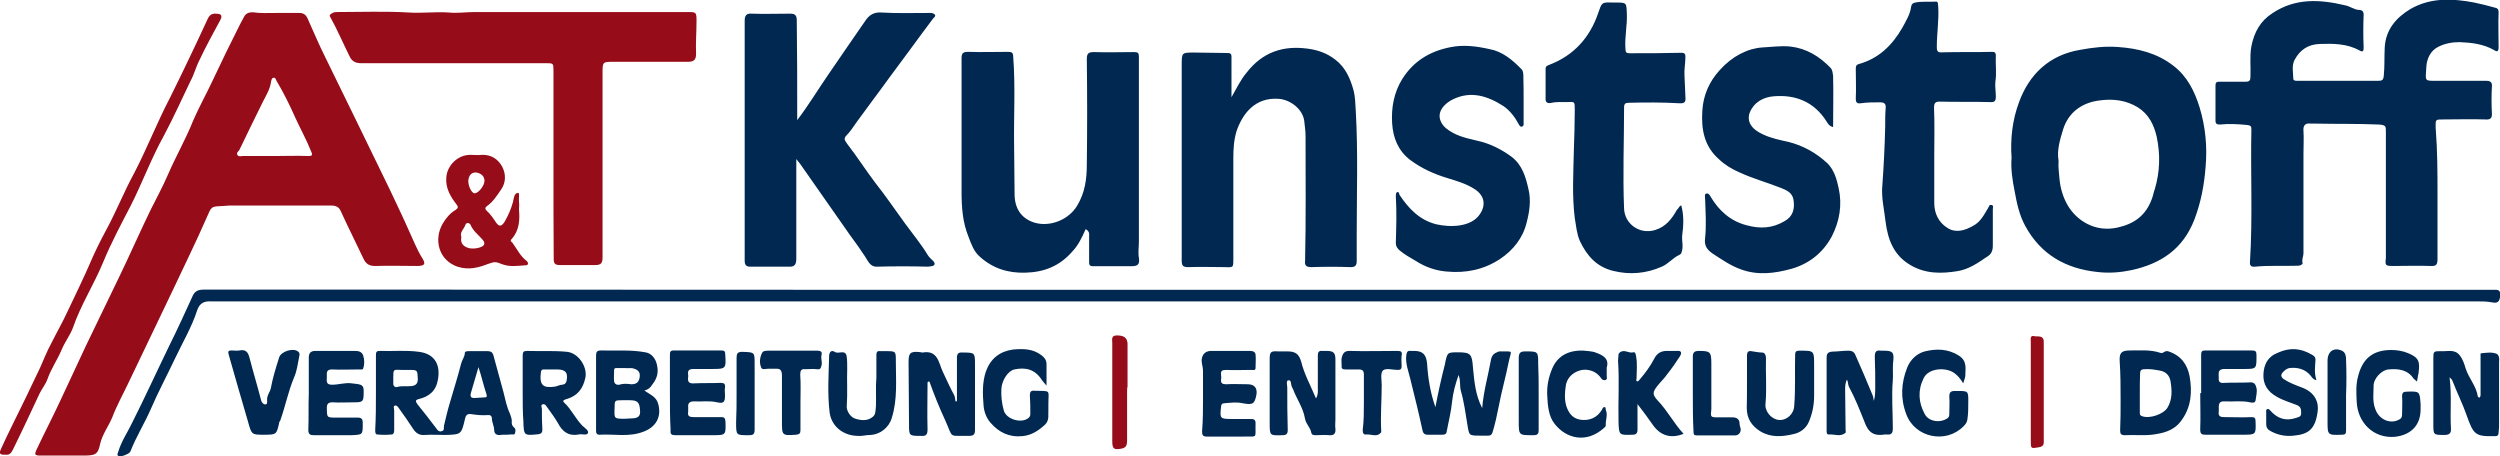 <?xml version="1.0" encoding="utf-8"?>
<!-- Generator: Adobe Illustrator 28.2.0, SVG Export Plug-In . SVG Version: 6.00 Build 0)  -->
<svg version="1.1" id="Ebene_1" xmlns="http://www.w3.org/2000/svg" xmlns:xlink="http://www.w3.org/1999/xlink" x="0px" y="0px"
	 viewBox="0 0 1080 197" style="enable-background:new 0 0 1080 197;" xml:space="preserve">
<style type="text/css">
	.st0{fill:#960C19;}
	.st1{fill:#002851;}
</style>
<g>
	<path class="st0" d="M119.1,5.6c3.4,0,6.8,0,10.1,0c1.8,0,2.8,0.6,3.6,2.2c2.6,5.8,5,11.5,7.8,17.1c4.4,9.1,8.9,18.1,13.3,27.2
		c4.8,9.9,9.7,19.9,14.5,29.8c2.8,6,5.8,12.1,8.5,18.3c1.8,3.8,3.2,7.6,5.4,11.1c1.8,2.8,1.2,3.6-2.2,3.6c-6,0-12.1-0.2-18.1,0
		c-2.6,0-4-1-5-3.2c-3.2-6.8-6.6-13.5-9.7-20.3c-0.8-2-2.2-2.6-4.2-2.6c-14.7,0-29.4,0-44.1,0c-1,0-1.8,0.2-2.8,0.2
		c-5.2,0.2-4.8,0.2-7,5.2c-2.4,5.4-4.8,10.7-7.4,16.1C73,129,64,147.5,55.1,166.2c-2.2,4.6-4.8,9.3-6.6,14.1
		c-1.6,3.8-4.2,7.2-5.2,11.3c-1,5-2.2,5.2-7.8,5.2c-6,0-12.1,0-18.1,0c-2.4,0-2.6-0.4-1.6-2.6c3.6-7.6,7.4-14.9,10.9-22.5
		c3.6-7.6,7-15.1,10.5-22.5c4.8-9.9,9.5-19.7,14.3-29.6c4.6-9.5,8.9-19.3,13.5-28.8c2.6-5.2,5.4-10.3,7.7-15.7
		c3.4-7.8,7.6-15.1,10.7-22.9c2.6-6,5.8-11.7,8.5-17.5c3.8-8.1,7.8-16.3,11.9-24.4c0.4-0.8,1-1.8,1.4-2.6c0.8-1.8,2-2.4,4-2.4
		C112.5,5.8,115.9,5.6,119.1,5.6L119.1,5.6z M118.9,67.4L118.9,67.4c4.8,0,9.3-0.2,14.1,0c1.8,0,2.2-0.2,1.4-2
		c-2-5-4.6-9.7-6.8-14.5c-2.4-5.4-5-10.7-8.1-15.9c-0.4-0.6-0.4-1.6-1.4-1.4c-0.8,0.2-0.8,1-1,1.6c-0.4,3.2-2,5.8-3.4,8.5
		c-3.4,7-7,14.1-10.3,21.1c-0.4,0.6-1.4,1.2-0.8,2.2c0.6,0.8,1.6,0.4,2.4,0.4C109.5,67.4,114.3,67.4,118.9,67.4z"/>
	<path class="st1" d="M582.9,125.2c105.3,0,210.8,0,316.2,0c59.2,0,118.6,0,177.8,0c1.6,0,3.4-0.4,3.2,2.4c-0.2,2.6-1,3.6-3.6,3
		c-2.2-0.4-4.2-0.4-6.4-0.4c-183.4,0-366.8,0-550.4,0c-140.9,0-281.6,0-422.5,0c-2,0-4,0-6,0c-3-0.2-5,0.8-6,3.8
		c-2.4,7.4-6.4,14.1-9.7,21.1c-3.4,7.2-7.2,14.3-10.3,21.5c-2.8,6.4-6.4,12.1-8.9,18.5c-0.4,1-4.2,2.4-5,2c-1-0.6-0.4-1.2-0.2-2
		c1.4-4.6,4-8.3,6-12.5c5.6-11.1,10.7-22.3,16.1-33.4c3.6-7.2,6.8-14.3,10.1-21.5c1-2.2,2.8-2.6,4.8-2.6c18.3,0,36.6,0,54.8,0
		C289.8,125.2,436.2,125.2,582.9,125.2L582.9,125.2z"/>
	<path class="st0" d="M239.1,71.2c0-13.5,0-27,0-40.5c0-3.4,0-3.4-3.2-3.4c-26.6,0-53.3,0-79.9,0c-2.4,0-4-0.8-5-3
		c-2.8-5.6-5.2-11.3-8.3-16.9c-0.6-0.8,0-1.2,0.6-1.6c0.8-0.6,1.8-0.6,2.8-0.6c10.1,0,20.3-0.4,30.4,0.2c5.8,0.4,11.5-0.4,17.3,0
		c3.6,0.4,7.6-0.2,11.3-0.2c30.6,0,61.2,0,91.8,0c3.8,0,4,0,4,3.8c0,4.8-0.4,9.5-0.2,14.3c0,2.6-1,3.4-3.6,3.4
		c-10.1,0-20.3,0-30.2,0c-0.6,0-1.2,0-1.8,0c-4.8,0-4.8,0-4.8,5c0,18.1,0,36.2,0,54c0,8.5,0,17.1,0,25.6c0,2.2-0.6,3.2-3,3.2
		c-5.2,0-10.3,0-15.3,0c-2,0-2.8-0.4-2.8-2.6C239.1,98.6,239.1,84.9,239.1,71.2L239.1,71.2z"/>
	<path class="st1" d="M1053,83.7c0,9.3,0,18.9,0,28.2c0,2.2-0.4,3.2-3,3c-5.4-0.2-10.7,0-16.1,0c-3.4,0-3.6-0.2-3.2-3.4
		c0-0.8,0-1.4,0-2.2c0-17.5,0-35,0-52.5c0-2.2,0-2.8-3-3c-9.1-0.4-18.1-0.2-27.2-0.4c-0.8,0-1.6,0-2.2,0c-2.6-0.4-3.4,1-3.2,3.2
		c0.2,3.2,0,6.4,0,9.7c0,14.3,0,28.8,0,43.1c0,1.4-0.8,2.6-0.4,4.2c0.2,0.4-0.4,0.8-1,1c-0.4,0.2-1,0.2-1.4,0.2
		c-6,0.2-12.1-0.2-18.1,0.4c-1.8,0.2-2.4-0.6-2.2-2.2c1.2-19.1,0.2-38,0.6-57c0-1.4-0.2-1.8-1.8-2c-4-0.4-7.9-0.6-11.9-0.2
		c-1.2,0-1.8-0.4-1.8-1.6c0-5.2,0-10.3,0-15.3c0-1.4,0.6-1.6,1.8-1.6c3.8,0,7.6,0,11.3,0c1.6,0,2-0.6,2-2.2
		c0.2-4.4-0.4-8.7,0.4-13.1c1.2-6,3.8-10.9,9.1-14.3c9.9-6.6,20.5-6,31.4-3.4c2.2,0.4,4,2,6.2,2c1,0,1.8,0.6,1.8,2
		c-0.2,4.8-0.2,9.5,0,14.3c0,1.6-0.4,2-1.8,1.2c-5.4-3-11.3-3-17.3-2.8c-4.8,0.2-8.3,2.4-10.7,6.8c-1.4,2.6-0.6,5.6-0.6,8.1
		c0,1.2,1.4,1,2.2,1c8.9,0,17.9,0,26.8,0c2.6,0,5.2,0,7.7,0c1.6,0,2.2-0.2,2.4-2.2c0.4-4,0.2-7.9,0.4-12.1
		c0.4-7.7,4.8-12.9,11.1-16.7c8.7-5,18.1-4.6,27.6-2.8c3,0.6,6,1.4,8.9,2.2c1,0.2,1.6,0.6,1.6,2c-0.2,5,0,10.1,0,15.1
		c0,1.8-0.6,2.2-2,1.2c-4.6-2.6-9.7-3.2-14.9-3.4c-3.2,0-6.4,0.6-9.1,2c-3.4,1.6-5,5.2-5.2,8.5c-0.4,6.8-1.2,6.2,5.6,6.2
		s13.3,0,20.1,0c2,0,2.8,0.6,2.6,2.6c-0.2,3.8-0.2,7.6,0,11.3c0.2,2.4-0.8,3-3,2.8c-6-0.2-11.9,0-17.9,0c-3.6,0-3.4,0-3.4,3.4
		C1053,65.4,1053,74.6,1053,83.7L1053,83.7z M344.4,51.9c5-6.6,8.9-13.1,13.3-19.5c5.4-7.8,10.7-15.7,16.1-23.4
		c1.6-2.4,3.6-3.8,6.8-3.6c6.6,0.4,13.3,0.2,19.9,0.2c0.4,0,1,0,1.4,0c0.8,0,1.6,0.2,2,0.8c0.4,0.6-0.4,1.2-0.8,1.6
		c-6.4,8.5-12.7,17.3-19.1,25.8c-4.6,6.4-9.3,12.5-13.9,18.9c-1.4,2-2.8,4.2-4.6,6c-1.4,1.4,0,2.6,0.6,3.6
		c4.2,5.4,7.8,11.1,11.9,16.5c4.6,5.8,8.7,11.9,13.1,17.9c3.2,4.4,6.8,8.7,9.7,13.5c0.6,1,1.6,1.8,2.4,2.6c1,1.2,0.6,2-0.8,2.2
		c-0.4,0-1,0.2-1.4,0.2c-7.4-0.2-14.7-0.2-22.1,0c-3,0.2-4-2.6-5.2-4.4c-2-3-4.2-6.2-6.4-9.1c-7.2-10.3-14.5-20.7-21.7-31
		c-0.4-0.4-0.6-0.8-1.6-2c0,1.8,0,2.8,0,4c0,13.1,0,26.2,0,39.1c0,1.8-0.4,3.4-2.6,3.4c-5.8,0-11.5,0-17.3,0c-1.8,0-2.4-0.8-2.4-2.6
		c0-34.6,0-69.2,0-103.7c0-2.2,0.8-3.2,3-3c5.6,0.2,11.1,0,16.7,0c2.2,0,2.8,0.8,2.8,3C344.4,22.9,344.4,37.2,344.4,51.9z M869,68.2
		c-0.6-8.3,0.4-16.5,3.2-24c4.4-12.1,13.1-20.5,26.6-22.7c5.4-1,10.7-1.6,16.1-1.2c8.7,0.6,16.9,2.6,24,8.1
		c6,4.6,9.1,10.9,11.3,17.9c2.6,8.5,3.4,17.3,2.6,26c-0.6,7.7-2,15.1-4.8,22.5c-5,12.9-14.5,19.1-27.2,21.9c-4.8,1-9.7,1.4-14.7,0.8
		c-13.5-1.4-24.4-7.4-31.2-19.9c-2.6-4.8-3.6-9.7-4.6-15.1C869.4,77.9,868.6,73,869,68.2z M889.3,69.4c-0.2,2.8,0.2,5.4,0.4,7.9
		c0.4,4.2,1.6,8.1,3.6,11.5c3.8,6.4,11.7,11.7,21.5,9.5c7.2-1.6,12.1-5.2,14.7-12.1c0.6-1.4,0.8-3,1.4-4.6
		c2.2-7.4,2.4-14.9,0.8-22.5c-1.2-5.2-3.4-9.7-8.1-12.7c-5.2-3.2-10.9-3.8-16.7-3c-7.8,1-13.5,5.4-15.7,12.7
		C889.9,60.4,888.5,65,889.3,69.4z M469,99c-1.6,3.6-3.2,7-5.8,9.7c-5.4,6.2-12.1,8.9-20.3,9.1c-7.4,0.2-13.9-1.8-19.5-6.8
		c-2.8-2.4-3.8-5.6-5-8.7c-2.6-6.4-3-12.9-3-19.7c0-19.1,0-38.2,0-57.4c0-2.2,0.6-2.8,2.8-2.8c5.8,0.2,11.5,0,17.3,0
		c1.6,0,2.2,0.4,2.2,2c1,12.9,0.2,25.8,0.4,38.9c0,6.8,0.2,13.5,0.2,20.5c0,6.4,3,10.5,8.3,12.3c7,2.2,15.1-1.2,18.7-7.2
		c3.4-5.6,4.2-11.5,4.2-17.7c0.2-15.1,0.2-30.2,0-45.5c0-2.6,0.6-3.2,3.2-3.2c5.8,0.2,11.5,0,17.3,0c1.6,0,2,0.4,2,2
		c0,26.6,0,53.1,0,79.7c0,2.4-0.4,4.8,0,7.2c0.4,2.8-0.4,3.6-3.2,3.6c-5.6,0-11.1,0-16.7,0c-1.4,0-1.6-0.6-1.6-1.8
		c0-3.8,0-7.4,0-11.1C470.6,101,470.6,99.8,469,99z M532,42c2-3.4,3.8-7.4,6.6-10.7c6.8-8.7,15.5-11.7,26.2-10.3
		c4.6,0.6,8.5,2,12.1,4.8c4.4,3.4,6.4,8.1,7.8,13.1c0.8,3,0.8,6.2,1,9.1c1,17.7,0.4,35.4,0.4,53.1c0,4,0,7.8,0,11.7
		c0,1.8-0.6,2.6-2.6,2.6c-5.8-0.2-11.3-0.2-17.1,0c-2.4,0-2.8-1-2.6-2.8c0.4-18.1,0.2-36,0.2-54c0-2.2-0.4-4.4-0.6-6.6
		c-0.8-5-6-8.9-10.9-9.3c-10.3-0.8-15.7,6.4-18.3,13.9c-1.2,4-1.4,7.8-1.4,11.9c0,14.5,0,29.2,0,43.7c0,3.2,0,3.4-3.4,3.2
		c-5.4,0-10.7-0.2-16.1,0c-2.2,0-2.8-0.6-2.8-2.8c0-27.8,0-55.6,0-83.5c0-0.4,0-0.6,0-1c0-5.4,0-5.4,5.4-5.4c4.8,0,9.5,0.2,14.3,0.2
		c1.2,0,1.8,0.2,1.8,1.6C532,30.2,532,36.2,532,42z M658.2,43.2c0,3.2,0,6.4,0,9.7c0,0.8,0.2,1.6-0.8,1.8c-0.8,0.2-1-0.6-1.4-1.2
		c-1.6-3-3.8-5.8-6.4-7.6c-6.8-4.4-14.1-6.8-21.9-3c-3.8,1.8-7.2,5.6-5.2,9.7c1,2.2,3,3.6,5.2,4.8c4,2.2,8.5,2.8,12.9,4
		c4.6,1.4,8.7,3.6,12.5,6.4c4.6,3.6,6,8.7,7.2,13.9c1.2,5,0.4,9.9-0.8,14.5c-1.6,6.6-5.8,11.9-11.5,15.7c-7,4.6-14.7,6.2-23.1,5.4
		c-4.8-0.4-9.3-2-13.3-4.6c-2.4-1.4-4.6-2.6-6.8-4.4c-1-0.8-1.8-1.8-1.8-3.4c0.2-6.8,0.4-13.5,0-20.1c0-0.6,0-1.6,0.6-1.8
		c0.8-0.2,0.8,0.6,1,1.2c4,6,8.7,10.9,15.9,12.7c6.2,1.4,14.9,1.2,18.7-4.2c2.8-4,2.2-8.1-2-10.9c-3.6-2.4-7.8-3.6-11.7-4.8
		c-6-1.8-11.3-4.2-16.3-7.9c-5.2-4-7.4-9.5-7.8-15.9c-0.4-6.8,0.8-13.3,4.4-19.1c4.8-7.6,11.7-11.9,20.7-13.7
		c5.8-1.2,11.5-0.4,16.9,0.8c5.6,1,9.9,4.6,13.9,8.7c0.8,0.8,0.8,2.2,0.8,3.4C658.2,36.8,658.2,40,658.2,43.2L658.2,43.2z
		 M791.9,54.9c-1.6-0.4-2.2-1.4-2.8-2.4c-5.4-8.5-13.3-11.7-22.9-10.9c-4.6,0.4-8.5,2.6-10.3,7c-1.4,3.8,0.6,7.2,5.8,9.5
		c3.4,1.6,7.2,2.4,10.9,3.2c6.4,1.6,12.1,4.8,16.9,9.3c2.8,2.8,4,6.8,4.8,10.7c1.6,7.2,0.4,14.3-3,20.9c-3.8,7-9.7,11.7-17.3,13.9
		c-7.2,2-14.7,3-22.1,0.2c-4.4-1.6-8.1-4.2-12.1-6.8c-2.6-1.8-3.6-3.6-3.2-6.6c0.6-5.6,0.2-11.3,0-17.1c0-0.8-0.4-2,0.6-2.2
		c0.8-0.2,1.4,0.6,1.8,1.4c3.6,6,8.5,10.5,15.5,12.3c5.8,1.6,11.1,1.4,16.5-1.8c3.6-2,4.4-5.4,3.8-9.1c-0.4-3-2.8-4.2-5.4-5.2
		c-6-2.4-12.1-4-18.1-6.8c-3.2-1.4-6.2-3.2-8.7-5.6c-6.4-5.6-7.7-12.9-7.2-20.9c0.4-6.8,3-12.7,7.6-17.7c5.4-6,12.1-9.3,18.3-9.7
		c4-0.2,8.1-0.8,12.1-0.4c7,0.8,12.5,4.2,17.3,9.1c1,1,1,2.4,1.2,3.6C792.1,40.4,791.9,47.5,791.9,54.9z M835.6,67.4
		c0,6.8,0,13.5,0,20.3c0,4.4,1.8,8.3,5.6,10.7c3.6,2.4,7.6,1.2,11.1-0.8c3.2-1.6,4.8-4.8,6.6-7.8c0.4-0.6,0.4-1.6,1.6-1.2
		c0.8,0.2,0.4,1.2,0.4,1.8c0,5.2,0,10.3,0,15.7c0,2.2-0.6,3.8-2.8,5c-3.8,2.6-7.6,5.2-12.3,6c-7.2,1.2-14.1,1.2-20.5-2.6
		c-7.2-4.2-9.7-10.9-10.7-18.5c-0.6-5.4-2-10.9-1.4-16.3c0.6-8.3,1-16.5,1.2-24.8c0-2.8,0-5.6,0.2-8.1c0.2-1.8-0.4-2.6-2.4-2.6
		c-2.8,0-5.6,0-8.3,0.4c-1.6,0.2-2.2-0.2-2.2-2c0.2-4.2,0-8.3,0-12.7c0-1,0-1.8,1.2-2.2c8.7-2.4,14.5-8.1,18.9-15.7
		c1.6-3,3.4-5.8,3.8-9.1c0.2-1.2,0.8-1.6,1.8-1.8c2.8-0.6,5.8-0.2,8.7-0.4c1.4-0.2,1,1.2,1.2,2c0.4,5.8-0.6,11.7-0.6,17.5
		c0,2,0.4,2.6,2.6,2.4c7.2-0.2,14.3,0,21.3-0.2c1.2,0,1.6,0.4,1.6,1.6c-0.2,3.8,0.4,7.6-0.2,11.3c-0.2,2,0.2,4.2,0.2,6.4
		c0,1.8-0.4,2.6-2.6,2.4c-7.2-0.2-14.3,0-21.7-0.2c-1.8,0-2.4,0.6-2.4,2.6C835.8,53.5,835.6,60.4,835.6,67.4z M726.3,88.7
		c1.2,4.4,1,8.7,0.4,13.1c-0.2,2.4,0.6,4.6-0.2,7c-0.2,0.8-0.4,1-1.2,1.4c-2.6,1.2-4.6,3.8-7.4,5c-6.8,3-13.9,3.6-21.1,1.8
		c-7.2-1.8-11.3-6.6-14.3-12.9c-1.4-3.2-1.6-6.6-2.2-9.9c-1.2-9.7-0.6-19.3-0.4-29c0.2-6,0.4-11.9,0.4-17.9c0-3.4,0-3.4-3.2-3.2
		c-2.4,0-4.8-0.2-7.2,0.4c-1.2,0.2-2.2-0.2-2.2-1.6c0-4.4,0-8.7,0-13.1c0-1.2,0.6-1.4,1.6-1.8c10.5-4,17.5-11.7,21.1-22.3
		c1.6-4.6,1.4-4.8,6.4-4.6c0.4,0,0.8,0,1.2,0c4.8,0,4.6,0,4.8,5s-1,9.9-0.6,15.1c0,1.4,0.4,1.8,1.8,1.8c7.4,0,14.9,0,22.3-0.2
		c1.6,0,1.8,0.6,1.8,1.8c0,2.8-0.6,5.4-0.4,8.1c0.2,3,0.2,6,0.4,9.1c0.2,2.2-0.2,3-2.8,2.8c-7.2-0.4-14.3-0.4-21.7-0.2
		c-1.4,0-2,0.4-2,2c0,14.5-0.6,29.2,0,43.7c0.2,6.4,6.4,11.3,13.3,9.3c4.8-1.4,7.4-5,9.5-8.7C725.3,89.9,725.3,89.1,726.3,88.7z"/>
	<path class="st0" d="M224.2,90.4c0.4,4.6,0.2,9.1-3.2,12.9c-0.8,0.8,0,1.2,0.4,1.6c2,2.8,3.4,5.8,6.2,7.9c0.8,0.8,0.6,1.8-0.4,1.8
		c-3.4,0.2-6.8,0.8-10.1-0.4c-3-1.2-3.4-1.2-6.2-0.2c-4.2,1.6-8.3,2.8-13.3,1.2c-8.1-2.8-10.3-11.7-6.4-18.5c1.4-2.4,3.2-4.6,5.6-6
		c1.2-0.8,1.2-1.4,0.4-2.4c-2.6-3.4-4.8-7-4.4-11.7c0.4-5.2,5-9.7,10.3-9.7c1.6,0,3.4,0.2,5,0c4.2-0.2,7.2,2,8.9,5.2
		c1.6,3.2,1.6,6.8-0.6,9.9c-1.8,2.6-3.4,5.2-6,7c-0.8,0.6-1,1.2-0.2,2c1.6,1.4,2.8,3.2,4,5c1.4,2,2.4,2,3.8-0.2
		c1.6-2.8,2.8-5.6,3.6-8.5c0.4-1.6,0.4-3.8,2.2-4c0.8,0,0.2,2.6,0.4,4C224.4,88.5,224.2,89.5,224.2,90.4z M199.3,102.4
		c-0.4,2.2,0.4,3.6,2.2,4.4c1.8,1,5.6,0.6,7.2-0.6c0.8-0.8,0.6-1.6,0-2.4c-1.8-2.2-4.2-3.8-5.4-6.6c-0.4-1-1.8-1.2-2.2-0.2
		C200.5,99,198.5,100.2,199.3,102.4z M209.3,78.1c0-2-1.6-3.4-3.8-3.6c-2,0-3,1.4-3.2,3.6c0,2.4,1.4,5.2,2.6,5.4
		C206.5,83.7,209.3,80.3,209.3,78.1z"/>
	<path class="st0" d="M2.2,196.4c-2,0.2-2.8-0.4-1.8-2.4c1.6-3.4,3-6.6,4.6-9.7c4.2-8.5,8.3-16.9,12.3-25.4c1.6-3.6,3-7.2,4.8-10.5
		c2.4-4.8,5-9.3,7.2-14.1c3.4-7.2,6.8-14.1,9.9-21.3c2-4.6,4.2-9.1,6.6-13.5c4.4-8.1,7.8-16.7,12.1-24.6
		c5.6-10.7,9.9-21.9,15.5-32.6C79.1,30.8,84.5,19.5,89.8,8c1.2-2.4,2.8-2.2,4.6-2c1.6,0.2,1.4,1.6,0.8,2.6c-3,5.6-6.2,11.3-8.9,17.1
		c-1.6,3-2.4,6.4-4,9.3c-3.8,7.9-7.4,15.9-11.5,23.6c-5.4,9.7-9.3,20.3-14.3,30.2c-4.2,8.1-8.5,16.1-11.9,24.4
		c-4,9.7-9.7,18.5-13.1,28.4c-1.2,3.2-3.4,6-4.8,9.3c-1.8,4.4-4.6,8.3-6.2,12.9c-0.8,2.2-2.4,4.2-3.4,6.2
		c-3.8,8.1-7.6,16.3-11.5,24.2C5,195.4,4.2,196.8,2.2,196.4z"/>
	<path class="st0" d="M486.9,169.5c0,7,0,13.7,0,20.7c0,1.8-0.2,3.2-2.4,3.6c-3.2,0.6-4,0.2-4-3.2c0-14.1,0-28.2,0-42.5
		c0-1.4-0.6-3.2,2-3.2c3,0,4.4,1,4.6,3.4c0,6.2,0,12.3,0,18.7C486.9,167.7,486.9,168.5,486.9,169.5L486.9,169.5z"/>
	<path class="st1" d="M519.7,172.5c0-4.2,0-8.3,0-12.3c0-1.6-0.6-3-0.6-4.6c0.2-2.4,1.4-3.8,3.8-4c5.8,0,11.5,0,17.3,0
		c1.2,0,2.2,0.6,2.2,1.6c0.2,1.8,0,3.8,0,5.8c0,1.2-1.2,0.8-1.8,0.8c-3.6,0-7.4,0.2-10.9,0c-1.8,0-2.4,0.4-2.2,2.2
		c0,0.6,0.2,1.2,0,1.8c-0.2,1.8,0.6,2.2,2.2,2.2c3.2-0.2,6.4,0,9.3,0s4.2,1.6,3.8,4.4c-0.8,4.2-1.6,4.6-6,3.8
		c-2.6-0.6-5.2-0.2-7.9,0c-1,0-1.4,0.6-1.4,1.6c-0.6,5-0.4,5.2,4.6,5.2c2.8,0,5.6,0,8.3,0c1.4,0,2,0.4,2,1.8c-0.2,7,1.2,5.6-5.4,5.8
		c-5.2,0-10.3,0-15.7,0c-1.6,0-2-0.6-2-2.2C519.7,181.3,519.7,176.9,519.7,172.5L519.7,172.5z M630.1,162c-1.4,4-2.4,7.7-2.8,11.5
		c-0.4,4.4-1.6,8.9-2.4,13.3c-0.2,0.8-1,1-1.8,1c-2.2,0-4.4,0-6.4,0c-1.4,0-2-0.8-2.2-2c-1.6-7.4-3.4-14.7-5.2-21.9
		c-0.8-3.4-2.2-6.8-1.8-10.3c0.2-1.6,0.6-2.2,2-2c0.4,0,1,0,1.4,0c3.8,0,5.2,1.6,5.6,5.4c0.4,6.4,1.4,12.7,3.6,18.9
		c1.2-6.4,2.6-12.7,4.2-18.9v-0.2c1-4.6,1-4.6,5.6-4.6c5.4,0,6,0.8,6.4,6.4c0.6,6,1,11.9,4,17.7c0.6-7.4,2.6-14.1,3.8-20.9
		c0.4-2,1.4-2.8,3-3.4c0.4-0.2,0.6-0.2,1-0.2c6,0.2,4.8-1,3.6,4.8c-1.2,6.2-3,12.3-4.2,18.7c-0.8,4-1.6,7.9-2.8,11.7
		c-0.4,1-1,1.2-1.8,1.2c-1.2,0-2.4,0-3.4,0c-5,0-4.8,0-5.6-4.8c-0.8-4.8-1.4-9.7-2.8-14.5C630.5,166.8,631.1,164.6,630.1,162z
		 M797.9,164c-0.8,1.4-0.8,3-0.8,4.6c0,5.8,0.2,11.5,0.2,17.3c0,0.4,0.2,0.8,0,1c-2.2,2-4.8,0.6-7,0.8c-1.4,0.2-1.2-1.2-1.2-2.2
		c0-7.4,0-14.9,0-22.3c0-3,0-5.8,0-8.7c0-1.8,0.6-2.4,2.4-2.6c2.2,0,4.6-0.4,7-0.4c1.4,0,2.4,0.4,3,1.8c2.6,5.8,5,11.5,7.4,17.3
		c0.4,0.8,0.4,1.8,0.6,2.6c0.6-2,0.6-4,0.6-6.2c0-4.4,0-8.5-0.2-12.9c0-1.8,0.4-3,2.6-2.6c0.4,0,0.8,0,1.2,0c3.8,0,4.6,0.6,4.2,4.4
		c-0.4,2.8,0,5.6-0.2,8.3c-0.6,7,0,13.9,0,20.9c0,2-0.6,2.8-2.6,2.6c-0.2,0-0.6,0-0.8,0c-4.8,0.8-7.2-0.8-8.9-5.6
		c-2-5-4-10.1-6.6-14.9C798.3,166.4,798.5,165.2,797.9,164z M568.5,172.1c1-1.6,0.8-3,0.8-4.4c0-4.8,0-9.3,0-14.1c0-1.4,0.4-2.2,2-2
		c0.6,0,1.2,0,1.8,0c3,0,3.8,0.8,3.8,3.8c0,8.5,0,17.3,0,25.8c0,1.4-0.2,2.6,0,4c0.2,2-0.6,3-2.6,2.8c-2-0.2-3.8,0-5.8,0
		c-0.8,0-1.8,0-2-1c-0.4-2.4-2.4-3.8-2.8-6.4c-0.8-4.6-3.6-8.3-5.2-12.7c-0.2-0.2-0.4-0.6-0.4-0.8c-0.6-1,0-3-1.6-2.8
		c-1,0.2-0.4,2-0.4,3.2c0,6.2,0,12.3,0.2,18.3c0,1.6-0.6,2.2-2.2,2.2c-5.6,0.2-5.6,0.2-5.6-5.2c0-9.3,0-18.5,0-27.8
		c0-3,0.6-3.4,3.6-3.2c1.4,0,2.6,0,4,0c3.4,0,5,1,6,4.4C563.4,161.6,566.2,166.6,568.5,172.1z M754.7,165.2c0-4,0-7.7,0-11.7
		c0-1.4,0.6-2,1.8-1.8c1.6,0.2,3.2,0.6,4.8,0.6c1.2,0,1.6,1.4,1.6,2.4c-0.2,6.6,0.4,13.1-0.2,19.7c-0.4,3.2,2.4,6.6,5.6,7
		c3.4,0.4,6.6-2.4,6.8-6c0.6-7.4,0.2-14.5,0.4-21.9c0-1.4,0.2-2,1.8-2c6.4,0,6.4-0.2,6.4,6.4c0,4.4,0,8.7,0,13.1
		c0,4-0.8,7.9-2.4,11.5c-1.2,2.6-3.6,4.4-6.4,5c-5,1.2-9.9,1.6-14.5-1.2c-3.8-2.4-5.8-5.6-5.8-10.1
		C754.7,172.5,754.7,168.9,754.7,165.2L754.7,165.2z M707.4,174.1c0,3.8,0,7.8,0,11.5c0,1.6-0.6,2.2-2.2,2.2c-5.8,0.2-5.8,0.2-6-5.6
		c-0.2-8.7,0.4-17.7-0.2-26.4c0-0.8,0.2-1.8,0.2-2.6c0-0.4,0.2-0.6,0.4-0.8c2-1.8,4,0.4,6-0.2c1-0.2,1,1,1.2,1.8
		c0.6,3.2,0.2,6.2,0.2,9.3c0,0.6-0.4,1.2,0.2,1.4c0.6,0.2,0.8-0.4,1.2-0.8c2.4-2.8,4.6-5.8,6.2-8.9c1.2-2.4,3-3.4,5.4-3.4
		c1.4,0,3,0,4.4,0c2-0.2,2.2,0.8,1.4,2.2c-1.8,2.8-3.6,5.4-5.6,7.9c-1.2,1.8-2.8,3.2-4.2,5c-2.2,2.8-2.2,3.8,0.2,6.4
		c4.2,4.4,7,9.9,11.1,14.3c-5.4,2.2-9.9,0.8-13.1-3.6c-2.2-3.2-4.6-6.4-7-9.5C707.8,174.1,707.6,174.1,707.4,174.1z M848.1,165.6
		c-1.2-2-2.4-3.4-3.8-4.4c-3.4-2.6-11.1-2.4-13.3,2.2c-2.6,5.2-2.2,10.5,0.4,15.3c1.6,3.4,6.6,4.2,9.9,2c0.8-0.6,0.8-1.2,0.8-2.2
		c0-2.4,0.2-4.8,0-7.2c0-1.8,0.6-2.4,2.4-2.4c0.4,0,0.6,0,1,0c4.8,0,4.8,0,4.8,4.6c0,2.6,0,5.2-0.4,7.8c-0.2,1.2-0.8,2-1.6,2.8
		c-7.6,7.8-21.1,5-24.8-5.2c-2.6-6.8-2.2-13.5,0.4-20.1c1.4-3.4,4-6,7.6-7c5-1.2,9.9-1.2,14.7,1.8c3.8,2.4,2.8,5.8,2.8,8.9
		C848.9,163.4,848.5,164.2,848.1,165.6z M694.1,158.8c0,1.6,0,2.6,0,3.6c0,0.6,0.4,1.4-0.6,1.8c-0.8,0.2-1.4-0.2-1.8-0.8
		c-1.4-2-3.2-3.2-5.8-3.6c-3.8-0.6-8.9,2-9.5,7c-0.4,2.8-0.6,5.6,0.2,8.5c1,3,2.6,5.4,6,6c4,0.6,7.4-0.8,9.5-4.4
		c0.2-0.4,0.4-1.2,1.2-1c0.6,0.2,0.2,0.8,0.4,1.2c1,2.2-0.2,4.4,0,6.6c0,0.6-0.4,0.8-0.8,1.2c-7.6,6.8-16.3,4.6-21.3-1.8
		c-2.6-3.2-3-7.9-3.2-12.3c-0.2-4.2,0.6-7.9,2.2-11.7c3-7,9.7-8.3,15.9-7.4c1,0.2,2,0.2,2.8,0.6C692.5,153.4,695.3,155,694.1,158.8z
		 M589.2,173.7c0-4,0-7.9,0-11.9c0-1.6-0.6-2.2-2.2-2.2c-2,0-3.8,0-5.8,0c-1.2,0-1.8-0.4-1.6-1.6c0-1.2-0.2-2.4,0-3.4
		c0.4-1.6,1-3,3.2-3c7,0.2,13.7,0,20.7,0c1.6,0,2.4,0.2,2,2c-0.2,1.4,0,3,0,4.6c0,1.4-0.6,1.6-1.8,1.6c-2.2,0-5.2-1-6.4,0.4
		c-1,1.2-0.4,4.2-0.4,6.2c0,6.6-0.6,13.3-0.2,19.9c0,0.2,0,0.4,0,0.4c-1.8,2.4-4.2,0.8-6.4,1c-1.4,0.2-1.6-0.8-1.6-2
		C589.2,181.9,589.2,177.7,589.2,173.7L589.2,173.7z M731.3,170.1c0-5.4,0-10.7,0-16.1c0-1.8,0.8-2.4,2.6-2.4c5,0,5.4,0.4,5.4,5.6
		c0,6,0,11.7,0,17.7c0,0.6,0,1.2,0,1.8c-0.4,3.6-0.4,3.6,3.2,3.6c2,0,4,0,6,0c1.8,0,3,0.8,3,2.8c0,0.6,0.2,1.2,0.4,1.8
		c0.4,1.6-0.6,3.2-2.4,3.2c-5.4,0-10.9,0-16.3,0c-1.4,0-1.6-0.4-1.6-1.6C731.3,180.9,731.3,175.5,731.3,170.1L731.3,170.1z
		 M664.7,169.7c0,5.4,0,10.5,0,15.9c0,1.6-0.2,2.4-2.2,2.4c-6.4,0-6.4,0.2-6.4-6.2c0-9.1,0-18.3,0-27.2c0-2.2,0.8-2.8,2.8-2.8
		c5.6,0,5.6,0,5.6,5.4C664.7,161.2,664.7,165.6,664.7,169.7z"/>
	<path class="st1" d="M1058.2,163c1,7.6,0.2,14.7,0.6,21.9c0.2,2.2-0.6,3-2.8,3c-4.8,0-4.8,0-4.8-4.8c0-9.3,0-18.7,0-28
		c0-3.4,0-3.4,3.6-3.4c2.6,0.2,5.6-1,7.8,1.8c1.4,1.8,2,3.8,2.6,5.8c1.4,4.2,4.6,7.6,5.2,11.9c0,0.2,0.6,0.6,0.6,0.6
		c0.4-0.2,0.6-0.6,0.6-1.2c0-3,0-6.2,0-9.1c0-2.6,0-5.4,0-7.9c0-0.4-0.2-1,0.4-1c2.2-0.2,4.4-0.6,6.4,0.2c1.2,0.4,1.4,2.2,1.2,3.6
		c0,8.7,0,17.5,0,26.2c0,1.4,0,2.8-0.2,4.2c0,1-0.4,1.8-1.8,1.6c-0.2,0-0.4,0-0.4,0c-7.8,0.2-8.7-0.8-11.5-8.7
		c-1.8-5.2-4.2-9.9-6.2-15.1C1059.2,163.8,1059,163.8,1058.2,163z M916.1,173.1c0-5.8,0-11.3-0.4-17.1c-0.2-3.6,0.8-4.6,4.4-4.6
		c4.4,0,8.9-0.4,13.1,1c1.4,0.6,1.8-1.2,3.6-0.6c5.4,1.8,8.1,5.6,9.1,10.7c1.2,6.8,0.8,13.5-3.8,19.5c-3.2,4.2-7.8,5.2-12.5,5.8
		c-3.8,0.4-7.8,0-11.7,0.2c-1.6,0-2-0.6-2-2C916.1,181.7,916.1,177.5,916.1,173.1z M924.4,169.7c0,2.8,0,5.4,0,8.1
		c0,0.8-0.2,1.6,1,2c3.2,1.2,9.1-0.8,10.9-3.6c2.2-3.6,2-7.4,1.4-11.3c-0.4-2.8-2.2-4.4-4.6-4.8c-2.2-0.4-4.4-0.8-6.6-0.6
		c-1.6,0-2,0.6-2,2C924.4,164.4,924.4,167,924.4,169.7z M950.9,169.9c0-5.6,0-11.1,0-16.7c0-1.4,0.4-1.8,1.8-1.8
		c6.8,0,13.3,0,20.1,0c1.6,0,2,0.4,2,2c0,6,0.2,6-5.8,6c-2.8,0-5.4,0-8.1,0c-3,0-2.4,2-2.4,3.8c-0.2,1.8,0.6,2.4,2.4,2.2
		c3.6-0.2,7.4,0,10.9-0.2c2-0.2,2.6,0.8,3,2.4c0.4,1.8-0.2,3.6-0.4,5.4c-0.2,1.2-1.6,1-2.4,0.8c-3.6-0.8-7.2-0.2-10.9-0.4
		c-3.4-0.2-2.4,2.4-2.6,4.4c-0.4,2.4,1.2,2.4,2.8,2.4c3.8,0,7.6,0.2,11.3,0c1.4,0,1.8,0.4,1.8,1.8c0.2,5.8,0.2,5.8-5.6,5.8
		c-5.4,0-10.7,0-16.1,0c-1.6,0-2.2-0.4-2.2-2.2c0.2-5.4,0-10.5,0-15.9C950.7,169.9,950.7,169.9,950.9,169.9z M1044.1,164.8
		c-0.6-0.6-1-0.8-1.4-1.2c-2.6-4-6.8-4.4-10.9-4c-2.8,0.2-6.4,3.8-6.4,7c0,3.4-0.6,6.8,0.8,10.3c1.6,4.4,6.6,6.6,10.5,4.2
		c0.8-0.4,1-1.2,1-2.2c0-2.6,0.2-5.2,0-7.7c0-1.6,0.6-2,2-2c5.6-0.2,5.6-0.2,6,5.4c0,0.8,0,1.4,0,2.2c0,7-4.2,11.1-11.1,11.9
		c-9.3,0.8-16.1-6.2-16.5-15.1c-0.2-3.8-0.4-7.4,0.6-11.1c1.8-7,5.8-11.3,14.3-11.3c2.6,0,5,0.4,7.4,1.4c4.8,2,5,3.8,4.4,8.7
		C1044.5,162.2,1044.5,163.4,1044.1,164.8z M1000.7,164.2c-1.4-0.2-1.8-1-2.4-1.8c-2.4-3-5.8-3.8-9.3-3.4c-1,0.2-1.8,0.8-2.6,1.6
		c-1.2,1.2-1.2,2.2,0.2,3.2c2.4,1.6,5.2,2.6,7.8,3.6c6,2.2,7.4,6.8,6.8,10.5c-1,7.4-3.8,9.7-10.3,10.3c-3.4,0.4-6.6-0.2-9.7-1.8
		c-1.6-0.8-2.2-1.6-2.2-3.4c0-1.6,0-3.4,0-5c0-0.4-0.2-1,0.4-1.2c0.6-0.4,1,0.2,1.4,0.6c3,3.4,6.6,4.6,10.9,3.2c1-0.4,2.4-0.4,2.4-2
		s0-2.8-1.8-3.6c-3-1.2-6-2-8.7-3.6c-4-2.2-6-5.4-5.8-9.7c0.2-4.2,1.8-7.6,6.2-9.3c5.2-2.4,9.9-2,14.7,0.8c0.8,0.4,1.6,1,1.6,2.2
		C1000.1,158.4,999.7,161.2,1000.7,164.2z M1013.5,170.7c0,5.2,0,10.3,0,15.3c0,1.4-0.4,1.8-1.8,1.8c-6.2,0.2-6.2,0.2-6.2-5.8
		c0-8.7,0-17.5,0-26.2c0-4,2.8-6,6.4-4.2c1.4,0.8,1.6,2.4,1.6,3.8C1013.7,160.6,1013.7,165.8,1013.5,170.7
		C1013.7,170.7,1013.5,170.7,1013.5,170.7z"/>
	<path class="st1" d="M162.4,169.5c0-5.4,0-10.7,0-16.1c0-1.2,0.2-1.8,1.6-1.8c5.8,0.2,11.3-0.4,17.1,0.4c7.4,1,9.1,6.4,8.1,11.9
		c-0.8,5-3.8,7.4-8.3,8.5c-1.6,0.4-1.4,1-0.6,2.2c2.8,3.4,5.4,6.8,7.9,10.1c0.6,0.8,1.2,2,2.6,1.6c1.4-0.4,0.8-1.6,1-2.4
		c0.8-3.4,1.6-6.8,2.6-10.1c1.6-5.6,3.4-11.1,4.8-16.7c0.4-1.6,1.6-3,1.6-4.6c0-0.8,1.2-0.8,1.8-0.8c2.8,0,5.4,0,8.1,0
		c1.2,0,2,0.4,2.4,1.6c1.4,5.4,3,10.7,4.4,16.1c0.8,3.2,1.4,6.4,2.8,9.3c0.4,1.2,0.8,2.2,0.8,3.2c-0.2,1.2,0.2,2.2,1,2.8
		s0.6,1.6,0.4,2.4c-0.2,1-1.2,0.4-2,0.6c-1.4,0.2-2.8,0-4.4,0.2c-1,0.2-2.6-0.2-2.6-2c0-1.8-1-3.4-1-5.2c0-0.4-0.2-1.4-1.4-1.4
		c-2.6,0.2-5,0-7.6-0.4c-1.4-0.2-2.2,0.2-2.6,2c-1.6,6.8-1.6,6.8-8.5,7c-3,0-6-0.2-8.9,0c-2.4,0.2-3.8-0.8-5-2.6c-2-3-4-6-6-8.7
		c-0.4-0.6-1-1.6-1.8-1.4c-1,0.2-0.4,1.4-0.4,2.2c0,2.8,0,5.6,0,8.3c0,1-0.2,2-1.2,2c-2,0.2-4,0.2-6,0c-1,0-1-1-1-2
		C162.4,180.5,162.4,174.9,162.4,169.5L162.4,169.5z M169.9,163c0,1,0,1.8,0,2.8c0,1,0.8,1.6,1.6,1.4c2-0.6,4-0.2,6.2-0.4
		c1.6-0.2,2.8-0.8,2.8-3c-0.2-4,0-4-4-4c-1,0-2.2,0-3.2,0C169.9,159.6,169.9,159.6,169.9,163z M206.7,158.6c-1.2,4-2.2,7.6-3.2,10.9
		c-0.6,2,0,2.6,2,2.4c1.2,0,2.4-0.2,3.4-0.2c1.4,0,1.6-0.2,1.2-1.6C208.9,166.6,208.1,162.8,206.7,158.6z M413.4,173.3
		c0-2.8,0-5.8,0-8.5c0-3.4,0-7,0-10.3c0-1.6,0.6-2.4,2.4-2.2c5.4,0,5.4,0,5.4,5.4c0,9.3,0,18.7,0,28c0,2-0.6,2.6-2.6,2.6
		c-9.1-0.2-6.6,1.4-10.3-6.8c-2.6-5.6-4.8-11.1-6.8-16.7c-0.8,0-0.8,0.4-0.8,0.6c0,6.8-0.2,13.3,0,20.1c0,2.2-0.6,3-2.8,2.8
		c-5.2,0-5.2,0-5.2-5c0-8.9-0.2-18.1-0.2-27c0-3.8,0.8-4.6,4.8-4.2c0.4,0,0.8,0.2,1.2,0.2c6.6-1.2,7,4.4,8.7,8.1
		c1.6,3.4,3.2,7,5,10.3c0.4,0.8,0.4,1.8,0.6,2.8C413,173.3,413.2,173.3,413.4,173.3z M278.4,168.7c2.4,1.8,5.2,2.6,6,6
		c1.4,5.4-1,9.7-6.2,11.7c-6.4,2.6-12.9,1-19.3,1.4c-1,0-1.4-0.6-1.4-1.6c0-10.9,0-21.7,0-32.6c0-1.6,0.4-2.2,2.2-2.2
		c6.4,0.2,12.7-0.4,19.1,0.8c2.6,0.4,4.4,2.6,5,5.4c0.8,3.4,0,6-2,8.5C281,167.5,280,168.3,278.4,168.7z M269.9,180.9
		c1.2,0,2.4-0.2,3.8-0.2c2.2-0.2,3-1.2,2.8-3.4c-0.2-3.4-1-4.4-4.4-4.4c-1,0-2.2,0-3.2,0c-3.4,0-3.4,0-3.4,3.4
		C265.3,180.9,265.3,180.9,269.9,180.9z M270.1,159c-1.4,0-2.4,0-3.6,0c-0.6,0-1.2,0-1.2,0.8c0,1.6-0.2,3.4,0,5
		c0.2,1.2,1.4,1.6,2.2,1.4c1.8-0.6,3.4-0.4,5.2-0.2c2.2,0,3.2-0.8,3.6-2.8c0.4-2.2-0.4-3.4-2.6-4C272.5,158.8,271.1,159.2,270.1,159
		z M225.8,169.7c0-5.4,0-10.7,0-16.1c0-1.6,0.4-2,2-2c5.8,0.2,11.5-0.2,17.3,0.4c4.8,0.6,8.7,6.4,7.8,11.1c-1,4.8-3.4,7.9-8.1,9.3
		c-0.8,0.2-2.2,0.6-1,1.6c3,2.8,4.8,6.8,7.6,9.7c0,0,0,0.2,0.2,0.2c1,1,2.8,2,2.4,3.2c-0.6,1.2-2.6,0.2-4,0.6
		c-4.4,0.8-7-1.2-8.9-4.8c-1.4-2.4-3-4.6-4.6-6.8c-0.6-0.8-1-1.8-2.2-1.4c-0.8,0.4-0.2,1.4-0.2,2c0,3,0,6,0.2,8.9
		c0,1.4-0.6,1.8-1.8,2c-6.2,0.6-6.2,0.6-6.4-5.6C225.8,178.1,225.8,173.9,225.8,169.7L225.8,169.7z M238.3,159.6c-1.2,0-2.4,0-3.4,0
		c-0.8,0-1,0.2-1.2,1c-0.8,5.8,0.8,7.2,6.2,6.4c1-0.2,2-0.8,3-0.8c1-0.2,1.4-0.4,1.8-1.4c0.8-3.6-0.2-5.2-4-5.2
		C239.7,159.6,238.9,159.6,238.3,159.6z M289.4,169.5c0-5.4,0-10.7,0-16.1c0-1.4,0.2-2,1.6-2c7,0,13.7,0,20.7,0
		c1.2,0,1.6,0.4,1.6,1.6c0.4,6.4,0.4,6.4-6.2,6.4c-2.4,0-4.8,0-7.2,0c-2,0-3,0.4-2.6,2.6c0,0.2,0,0.6,0,0.8c-0.4,2.4,0.6,3,2.8,2.8
		c3.8-0.2,7.4,0,11.1-0.2c1.6,0,2.2,0.4,2,2c-0.2,1.2,0,2.4,0,3.4c0,3-0.6,3.6-3.4,3c-3.4-0.8-6.8-0.2-10.1-0.4
		c-1.8,0-2.6,0.8-2.4,2.6c0,0.6,0,1.2,0,1.8c-0.4,2,0.6,2.4,2.4,2.4c4,0,7.8,0,11.7,0c1.4,0,1.8,0.2,2,1.8c0.2,6,0.2,6-5.6,6
		c-5.4,0-10.7,0-16.1,0c-1.6,0-2.2-0.4-2-2.2C289.4,180.5,289.4,175.1,289.4,169.5z M133.4,170.1c0-5.2,0-10.3,0-15.7
		c0-2,1-2.8,2.8-2.8c5.8,0,11.3,0,17.1,0c1.4,0,3,0.2,3.6,2c0.6,1.8,0.6,3.8,0,5.6c-0.2,0.6-1.2,0.4-1.8,0.4c-4,0-7.8,0.2-11.7,0
		c-2.6,0-2.2,1.6-2.2,3.2c0,1.6-0.6,3.4,2.2,3.4c3,0,5.8-1,8.5-0.6c1.2,0.2,2.6,0.2,3.8,0.6c1.6,0.6,1.4,2.2,1.4,3.4
		c0,4-0.4,4.2-4.2,4.2c-3.2,0-6.4,0.2-9.3,0c-1.6,0-2.4,0.6-2.4,2.2c0,4.6,0,4.4,4.4,4.4c3,0,6,0,8.9,0c1.6,0,2.2,0.6,2.2,2.2
		c0,5.2,0.2,5.2-5,5.4c-5.4,0-10.7,0-16.1,0c-1.6,0-2.4-0.4-2.4-2.2C133.4,180.5,133.2,175.3,133.4,170.1
		C133.2,170.1,133.2,170.1,133.4,170.1z M378.6,163.2c0-3.4,0-6.6,0-9.9c0-1.4,0.6-1.8,1.8-1.6c0.8,0,1.4,0,2.2,0
		c4.4,0,4.4,0,4.4,4.2c0,8.3,0.8,16.7-1.8,24.8c-1.2,4-5,7-9.1,7.2c-2,0-3.8,0.6-5.8,0.4c-6.2-0.2-11.1-4.2-11.9-10.1
		c-1-8.3-0.4-16.7-0.2-24.8c0-0.4,0.2-0.8,0.4-1.2c0.6-0.8,1.4-0.6,2-0.2c1.6,1.2,4.8-1.4,5.2,2.2c0.2,1.6,0.2,3.4,0.2,5
		c-0.2,5.4,0.2,10.7-0.2,16.1c-0.2,2.2,1.6,5,3.8,5.6c2.6,0.8,5.2,1,7.4-0.8c1.4-1,1.2-3,1.4-4.6
		C378.6,171.1,378.2,167.2,378.6,163.2z M452.1,166.6c-0.8-1-1.4-1.6-2-2.4c-3-4.8-7.2-5.6-11.9-4.6c-2.8,0.6-5.4,4.8-5.6,8.3
		c-0.2,3.2,0.2,6.4,1,9.3c1,4,7.9,6,10.9,3.2c0.6-0.6,0.6-1.2,0.6-1.8c0-2.6,0-5.2-0.2-7.8c0-1.4,0.4-2.2,2-2c7.4,0.2,6-0.6,6,5.8
		c0,0.6,0,1.4,0,2c-0.2,2.4,0.6,4.8-1.4,6.8c-2.8,2.6-5.8,4.6-9.7,5c-5.8,0.6-10.3-1.6-13.9-5.8c-1.8-2-2.8-4.8-3-7.4
		c-0.4-5-0.6-9.9,1-14.7c2-5.6,6-8.7,11.7-9.5c4.4-0.4,8.7-0.4,12.5,2.6c1.2,1,2,2,2,3.8C452.1,160.4,452.1,163.2,452.1,166.6z
		 M113.9,187.8c-5.2,0-5.2,0-6.8-5.8c-2.8-9.5-5.6-19.3-8.3-28.8c-0.4-1.4-0.2-1.8,1.2-1.8c1.2,0,2.4,0.2,3.4,0
		c2.8-0.6,3.8,0.8,4.4,3.2c1.6,6.2,3.4,12.1,5,18.3c0.2,1,1,1.8,1.8,1.8c1,0,0.8-1,0.8-1.8c-0.2-2,1.2-3.4,1.6-5.2
		c0.8-4.4,2.2-8.9,3.6-13.3c0.8-2.6,6-4.2,8.1-2.6c0.8,0.6,0.8,1.2,0.6,2c-0.6,3-1,6.4-2.2,9.1c-2.6,6.2-3.8,12.5-6,18.7
		c0,0.2-0.2,0.4-0.4,0.6C119.5,187.8,119.5,187.8,113.9,187.8z M345.8,173.7c0,4,0,8.1,0,12.1c0,1.4-0.4,1.8-1.8,2
		c-6.2,0.4-6.2,0.4-6.2-5.8c0-6.6,0-13.1,0-19.7c0-2.2-0.6-3.2-2.8-3c-0.8,0-1.6,0-2.4,0c-1.4-0.2-3.4,0.8-3.8-0.6
		c-0.8-2-0.6-4.2,0.4-6.2c0.4-1,1.8-1,2.8-1c7.2,0,14.3,0,21.3,0c1.2,0,2,0.6,1.6,1.8c-0.4,1.6,0.4,3,0,4.6c-0.4,1.4-0.6,1.8-2,1.6
		c-1.6-0.2-3.4,0-5,0c-1.8-0.2-2.2,0.6-2.2,2.4C346,165.8,345.8,169.7,345.8,173.7L345.8,173.7z M318.2,169.9c0-5.2,0-10.3,0-15.3
		c0-1.8,0.4-2.6,2.4-2.6c5.6,0.2,5.4,0,5.4,5.8c0,9.3,0,18.5,0,27.8c0,2-0.6,2.4-2.4,2.4c-5.6,0-5.6,0.2-5.6-5.6
		C318.2,178.3,318.2,174.1,318.2,169.9L318.2,169.9z"/>
	<path class="st0" d="M877.3,169.7c0-7.4,0-14.7,0-22.1c0-1-0.4-2.8,1.4-2.4c1.4,0.4,4-0.6,4.2,2.2c0,1.4,0,2.8,0,4.2
		c0,12.7,0,25.4,0,38.2c0,1.4,0.4,3-2,3.4c-3.6,0.6-3.6,0.8-3.6-3C877.3,183.4,877.3,176.7,877.3,169.7z"/>
</g>
</svg>
